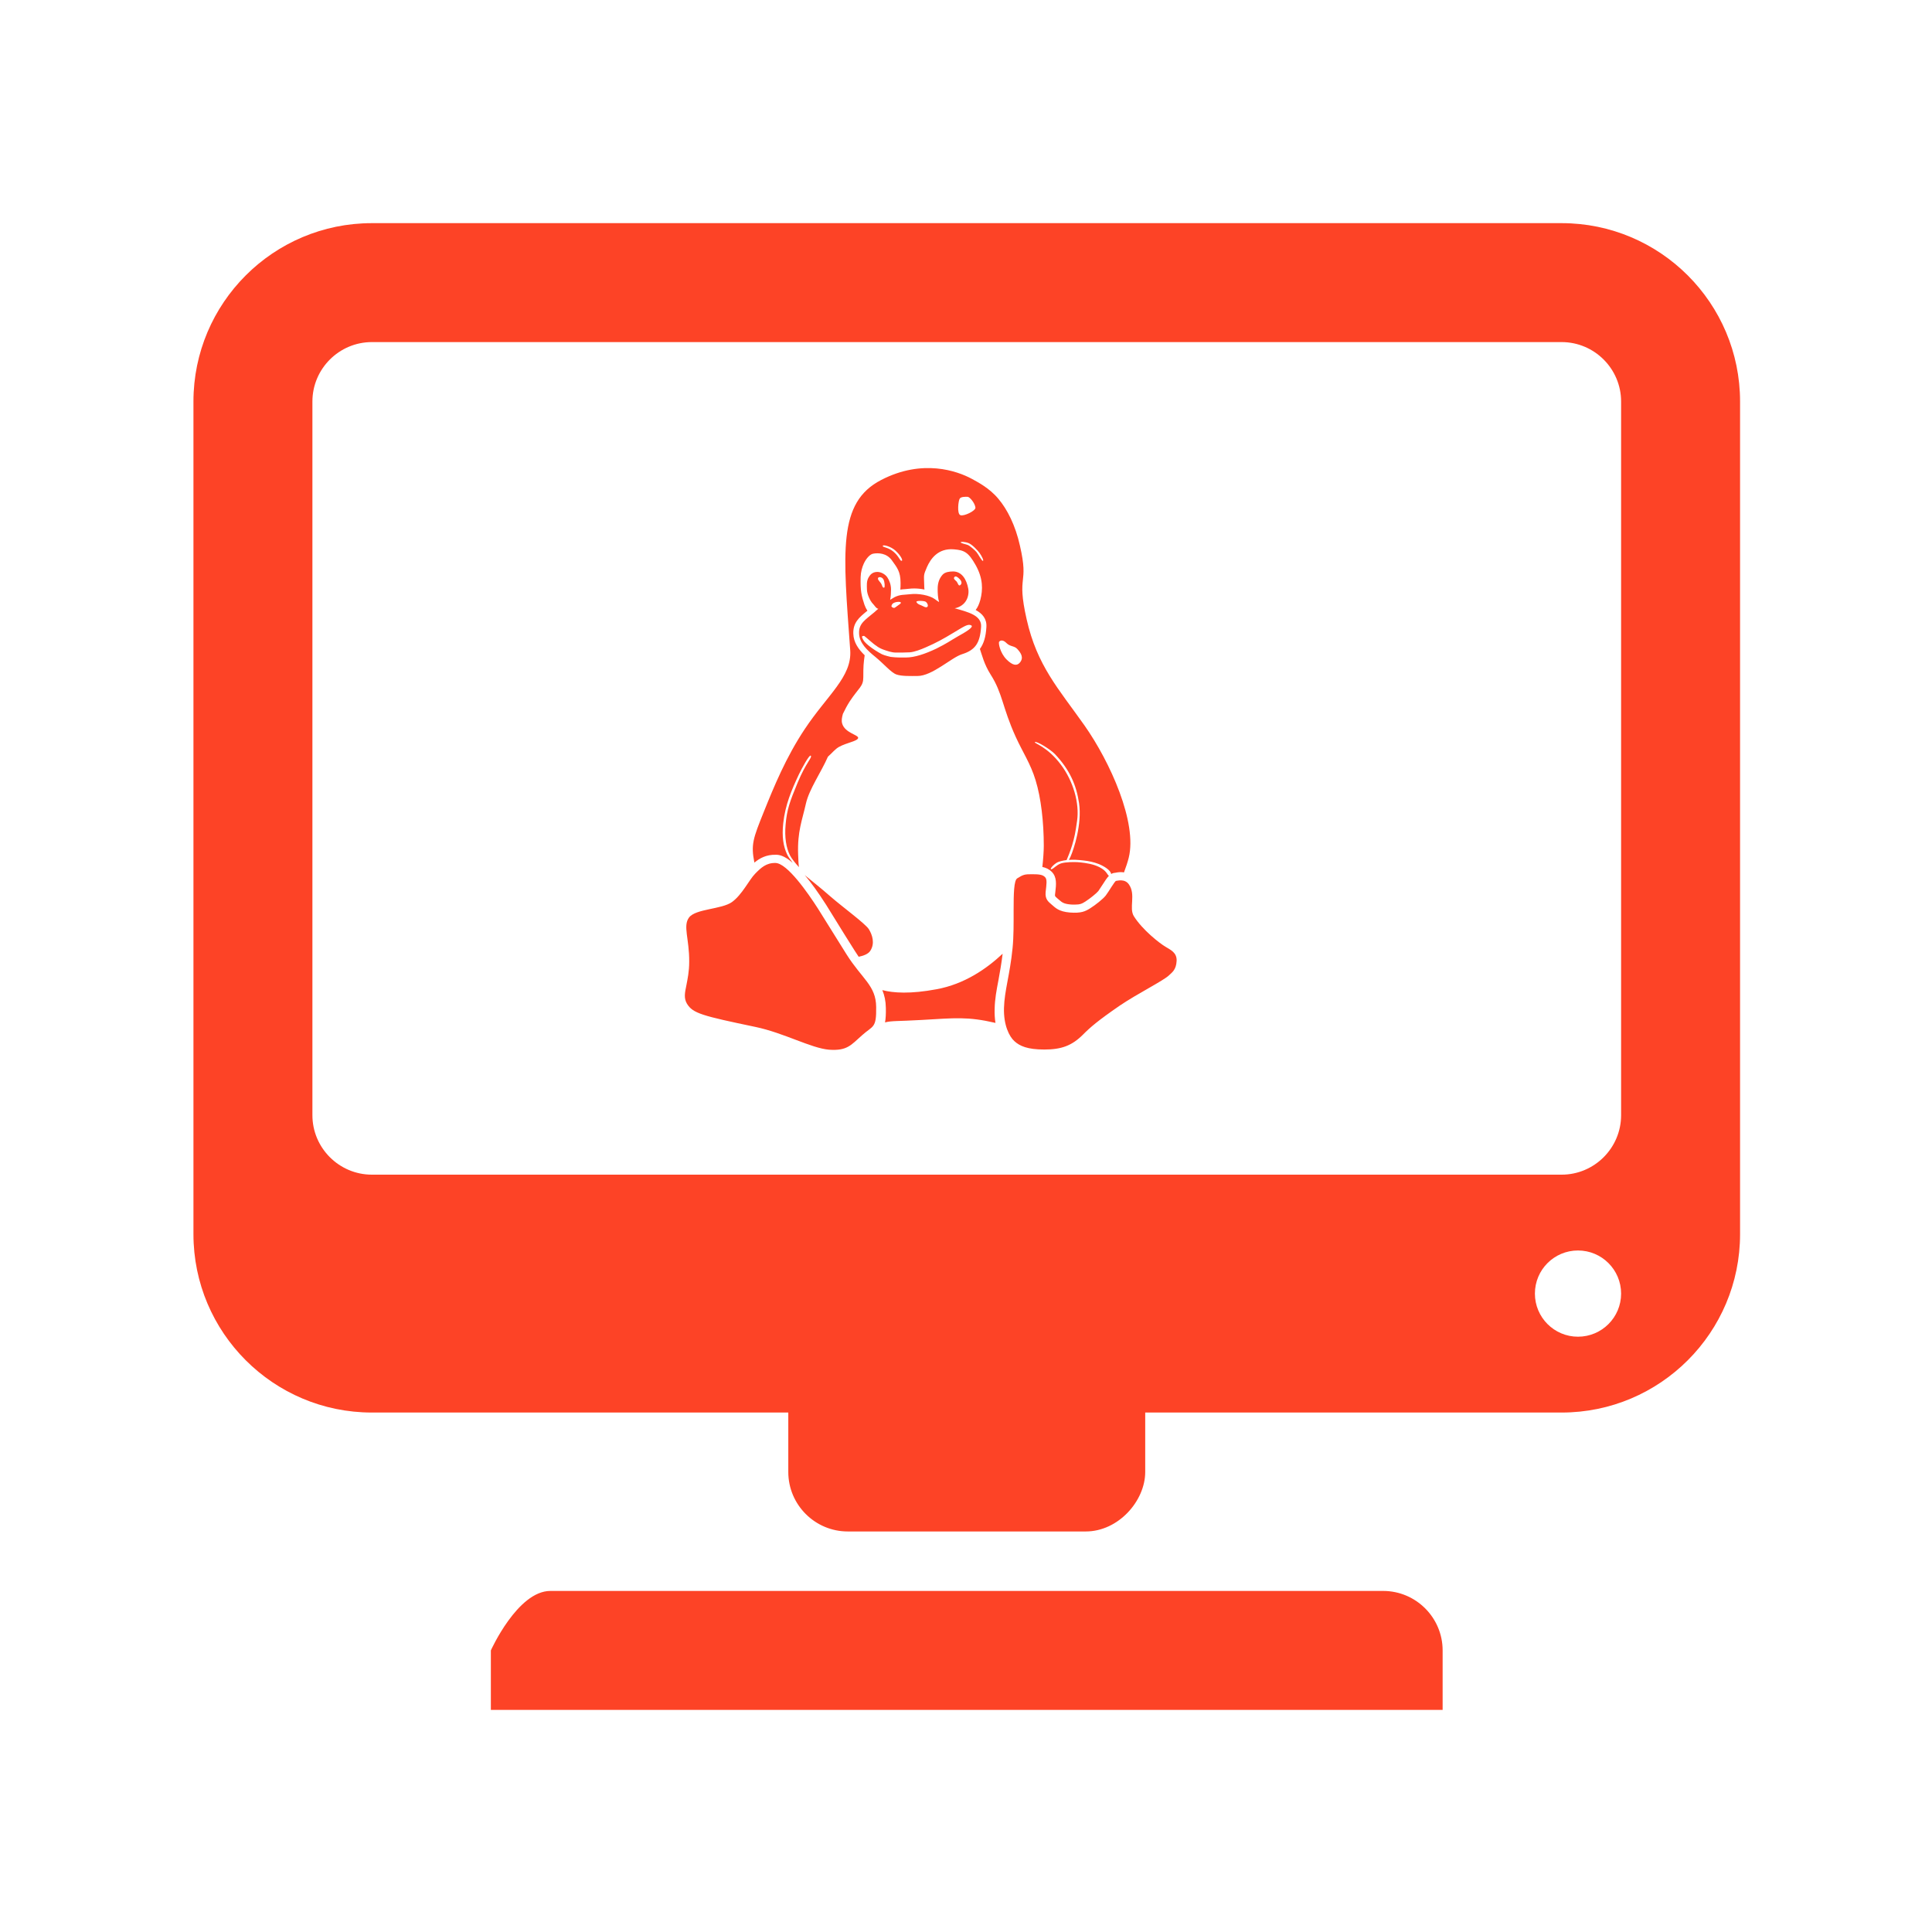 <svg xmlns="http://www.w3.org/2000/svg" xmlns:xlink="http://www.w3.org/1999/xlink" width="384" height="384" viewBox="0 0 384 384" version="1.2">
<defs>
<clipPath id="clip1">
  <path d="M 97 316 L 287 316 L 287 339.852 L 97 339.852 Z M 97 316 "/>
</clipPath>
<clipPath id="clip2">
  <path d="M 38.398 44.352 L 345.898 44.352 L 345.898 305 L 38.398 305 Z M 38.398 44.352 "/>
</clipPath>
</defs>
<g id="surface1">
<path style=" stroke:none;fill-rule:evenodd;fill:rgb(99.219%,26.27%,14.899%);fill-opacity:1;" d="M 186.168 196.617 C 191.711 195.59 196.074 192.562 199.281 189.562 C 199.043 191.57 198.723 193.273 198.453 194.797 C 198.062 196.828 197.73 198.602 197.695 200.508 C 197.66 201.523 197.719 202.457 197.859 203.309 C 192.293 202.02 189.867 202.34 183.117 202.727 C 178.422 203 177.242 202.859 175.906 203.211 C 176.047 202.457 176.094 201.535 176.07 200.328 C 176.047 198.945 175.797 197.812 175.371 196.793 C 177.523 197.363 180.93 197.598 186.168 196.617 Z M 165.109 178.227 C 162.957 176.336 161.551 175.27 160.191 174.137 C 160.098 174.066 160.027 173.992 159.945 173.922 C 161.148 175.352 162.555 177.258 164.211 179.855 C 165.156 181.359 165.785 182.375 166.445 183.461 C 167.25 184.773 168.172 186.262 169.863 188.934 C 170.137 189.371 170.406 189.762 170.668 190.164 C 171.613 189.973 172.523 189.633 172.949 189.027 C 173.965 187.504 173.363 185.789 172.699 184.703 C 172.074 183.641 167.367 180.199 165.109 178.227 Z M 149.941 171.453 C 149.219 167.848 149.691 166.641 151.809 161.371 C 153.832 156.336 156.219 150.52 159.945 144.918 C 164.461 138.121 169.355 134.516 168.988 129.254 C 167.582 109.691 166.422 99.918 175.137 95.402 C 183.402 91.113 190.328 93.664 193.07 95.129 C 194.242 95.77 196.645 96.988 198.43 99.137 C 200.215 101.242 201.82 104.422 202.719 108.453 C 204.578 116.523 201.965 113.867 204.055 123.098 C 206.137 132.328 210.371 136.855 215.523 144.148 C 220.68 151.465 226.07 163.508 224.344 170.484 C 224.133 171.324 223.812 172.316 223.398 173.402 C 223.188 173.355 222.984 173.344 222.762 173.344 C 222.289 173.344 221.887 173.426 221.66 173.473 C 221.352 173.496 221.082 173.566 220.855 173.723 C 220.738 172.93 219.426 172.16 218.398 171.734 C 217.344 171.312 216.176 171.133 216.176 171.133 C 216.176 171.133 214.875 170.934 213.715 170.887 C 213.348 170.875 212.91 170.875 212.449 170.91 C 212.547 170.73 212.641 170.566 212.77 170.281 C 213.445 168.746 215.074 163.805 214.473 159.645 C 213.93 155.98 212.582 152.941 209.66 149.867 C 208.797 148.957 205.902 147.164 205.688 147.516 C 205.535 147.766 208.16 148.367 210.879 152.008 C 213.324 155.27 214.578 159.633 214.082 163.121 C 213.75 165.508 213.562 166.418 213.09 168.012 C 212.723 169.219 212.227 170.414 212 170.945 C 211.211 171.051 210.406 171.215 209.957 171.523 C 209.176 172.031 208.551 172.859 208.988 172.766 C 209.449 172.656 209.934 171.938 210.891 171.605 C 211.848 171.312 213.504 171.324 214.129 171.359 C 214.793 171.395 216.387 171.57 217.5 171.938 C 218.609 172.305 219.508 172.848 219.98 173.555 C 220.137 173.793 220.266 173.969 220.395 174.09 C 219.992 174.504 219.594 175.129 219.047 175.98 C 218.777 176.395 218.434 176.914 218.305 177.102 C 217.973 177.516 216.695 178.566 215.715 179.195 C 215.051 179.609 214.707 179.797 213.598 179.797 C 213.348 179.797 213.078 179.797 212.793 179.773 C 211.434 179.656 211.066 179.336 210.559 178.898 C 210.477 178.828 210.395 178.758 210.324 178.699 L 210.168 178.566 C 209.672 178.129 209.672 178.129 209.695 177.789 L 209.754 177.305 C 209.934 175.777 210.086 174.324 209.047 173.285 C 208.488 172.73 207.863 172.457 207.176 172.316 C 207.344 170.812 207.461 169.125 207.461 168.121 C 207.461 163.414 206.918 158.605 205.828 155.07 C 204.836 151.785 203.242 149.457 201.891 146.477 C 199.184 140.531 199.316 137.859 196.891 134.066 C 195.578 131.973 195.199 130.234 194.762 128.984 C 195.531 127.941 195.945 126.547 196.051 124.656 C 196.172 122.992 195.246 121.949 193.922 121.242 C 194.348 120.684 194.633 120.012 194.848 119.23 C 195.379 117.188 195.402 114.941 193.898 112.281 C 192.469 109.754 191.664 109.352 189.598 109.184 C 186.414 108.914 184.938 111.125 184.242 112.707 C 183.496 114.434 183.648 114.184 183.695 116.359 C 183.695 116.645 183.719 116.926 183.742 117.176 C 183.012 117.02 182.301 116.961 181.699 116.961 C 181.344 116.961 180.988 116.984 180.668 117.02 C 180.398 117.059 180.137 117.082 179.914 117.094 C 179.605 117.117 179.285 117.129 178.945 117.188 C 178.992 116.809 178.992 116.359 178.992 115.84 C 178.992 113.582 178.293 112.812 177.242 111.336 C 176.211 109.93 174.582 109.859 173.562 110.047 C 172.973 110.141 172.215 110.887 171.695 111.996 C 171.352 112.742 171.082 113.699 171.059 114.691 C 170.988 117.375 171.211 118.391 171.812 120.188 C 171.969 120.637 172.168 121.027 172.406 121.395 C 172.336 121.441 172.273 121.488 172.215 121.535 C 170.785 122.719 169.531 123.746 169.602 125.945 C 169.648 127.684 170.645 129.066 171.859 130.234 C 171.637 131.902 171.59 132.293 171.59 134.598 C 171.59 136.465 170.738 136.605 168.871 139.434 C 168.375 140.211 167.938 141.039 167.535 141.879 C 167.332 142.625 167.215 143.203 167.391 143.828 C 167.949 145.707 170.691 146.062 170.562 146.691 C 170.43 147.316 168.266 147.613 166.742 148.461 C 165.949 148.922 165.477 149.574 164.555 150.402 C 163.242 153.426 160.844 156.832 160.191 159.68 C 159.434 163.07 158.477 165.246 158.633 169.785 C 158.68 171.039 158.715 171.82 158.797 172.352 C 158.121 171.605 157.379 170.73 157 169.977 C 156.266 168.52 155.91 166.418 156.148 163.875 C 156.395 160.969 156.965 159.336 158.535 155.566 C 160.227 151.5 161.469 150.59 161.148 150.199 C 160.879 149.895 159.305 152.824 158.762 153.969 C 157.32 157.043 156.078 159.953 155.676 163.617 C 155.379 166.301 155.699 168.215 156.434 169.797 C 156.621 170.211 157.059 170.836 157.566 171.5 C 155.77 169.938 154.73 169.891 154.199 169.891 C 152.293 169.844 150.969 170.59 149.941 171.453 Z M 200.047 131.062 C 201.312 132.328 202.105 132.328 202.637 131.773 C 203.629 130.707 202.828 129.703 202.223 129.02 C 201.621 128.332 200.816 128.559 200.094 127.859 C 199.398 127.152 198.891 127.211 198.594 127.543 C 198.395 127.766 198.758 129.75 200.047 131.062 Z M 192.539 107.957 C 191.832 107.672 190.922 107.637 190.945 107.789 C 190.945 107.98 191.938 108.156 192.34 108.309 C 192.754 108.465 193.711 109.293 194.078 109.715 C 194.445 110.141 195.141 111.547 195.367 111.477 C 195.59 111.418 195.094 110.473 194.727 109.953 C 194.371 109.445 193.262 108.25 192.539 107.957 Z M 190.875 102.387 C 191.559 102.684 193.973 101.512 193.875 100.875 C 193.746 99.941 192.754 98.793 192.34 98.746 C 191.914 98.723 190.992 98.723 190.766 99.09 C 190.484 99.41 190.164 102.117 190.875 102.387 Z M 175.457 108.512 C 175.48 108.832 176.531 108.746 177.621 109.68 C 178.742 110.648 178.848 111.5 179.203 111.465 C 179.547 111.441 179.039 110.379 177.891 109.363 C 176.992 108.582 175.457 108.18 175.457 108.512 Z M 231.699 188.203 C 230.41 187.457 227.027 184.762 225.363 182.102 C 224.344 180.461 225.801 177.836 224.391 175.801 C 223.562 174.574 222.062 175.082 221.828 175.082 C 221.578 175.082 220.301 177.34 219.77 178 C 219.227 178.688 217.758 179.855 216.719 180.508 C 215.68 181.168 214.875 181.535 212.641 181.371 C 210.43 181.18 209.789 180.438 209.094 179.855 C 208.383 179.23 207.688 178.77 207.828 177.293 C 207.992 175.824 208.172 174.785 207.711 174.336 C 207.238 173.852 206.574 173.758 205.133 173.758 C 203.691 173.758 203.406 173.805 202.188 174.574 C 201.516 174.977 201.465 177.68 201.465 180.836 C 201.465 183.355 201.492 186.168 201.254 188.461 C 200.723 193.77 199.645 196.891 199.551 200.316 C 199.445 203.746 200.605 206.051 201.645 206.961 C 202.672 207.895 204.199 208.602 207.555 208.602 C 210.926 208.602 213.031 207.859 215.242 205.648 C 216.672 204.207 218.184 202.883 222.57 199.867 C 226.059 197.504 231.297 194.891 232.348 193.852 C 232.859 193.332 233.781 192.836 233.863 190.969 C 233.934 189.312 232.621 188.781 231.699 188.203 Z M 168.266 189.703 C 165.168 184.785 164.66 183.887 162.605 180.637 C 160.547 177.422 156.469 171.582 154.148 171.523 C 152.293 171.477 151.242 172.48 150.094 173.652 C 148.926 174.82 147.516 177.824 145.484 179.289 C 143.426 180.754 138.281 180.613 136.957 182.352 C 135.684 184.062 137.02 186.547 136.984 191.168 C 136.984 193.129 136.652 194.621 136.426 195.824 C 136.109 197.34 135.895 198.402 136.535 199.488 C 137.703 201.418 139.547 201.891 150.141 204.109 C 155.816 205.293 161.184 208.332 164.777 208.637 C 168.387 208.898 169.141 207.715 171.34 205.766 C 173.516 203.816 174.215 204.441 174.145 200.152 C 174.109 195.871 171.363 194.609 168.266 189.703 Z M 174.012 130.59 C 172.336 129.242 170.797 127.789 170.75 125.898 C 170.668 123.891 171.98 123.215 173.848 121.633 C 174.059 121.43 174.297 121.219 174.57 121.004 C 174.07 120.887 173.918 120.426 173.305 119.789 C 173.055 119.504 172.309 118.203 172.309 117.117 C 172.309 116.43 172.156 115.449 172.746 114.598 C 173.148 113.961 173.672 113.676 174.402 113.676 C 175.09 113.676 175.941 114.125 176.355 114.738 C 176.77 115.355 177.098 116.207 177.098 117.176 C 177.098 117.883 177.051 118.594 176.922 119.219 C 177.23 119.02 177.535 118.84 177.809 118.688 C 178.945 118.133 179.664 118.25 180.848 118.109 C 182.504 117.895 184.762 118.309 185.801 119.078 C 186.098 119.312 186.391 119.492 186.652 119.668 C 186.414 118.902 186.367 117.859 186.367 117.047 C 186.367 115.805 186.723 114.918 187.363 114.207 C 187.848 113.699 188.699 113.582 189.43 113.582 C 191.121 113.582 192.113 115.094 192.457 117.047 C 192.598 117.918 192.387 118.938 191.844 119.645 C 191.348 120.32 190.531 120.77 189.75 120.898 C 192.41 121.645 195.152 122.305 195 124.574 C 194.797 127.766 193.875 129.195 191.227 130.023 C 189.098 130.684 185.305 134.359 182.359 134.359 C 181.059 134.359 179.215 134.434 178.164 134.055 C 177.121 133.688 175.68 131.961 174.012 130.59 Z M 190.141 115.59 C 190.375 115.863 190.508 116.586 190.848 116.301 C 191.203 116.039 191.203 115.613 190.766 115.129 C 190.328 114.645 189.938 114.457 189.75 114.645 C 189.406 114.988 189.738 115.199 190.141 115.59 Z M 182.148 119.656 C 182.395 120.164 183.035 120.238 183.461 120.484 C 183.875 120.711 184.098 120.746 184.254 120.66 C 184.605 120.484 184.336 119.824 183.98 119.598 C 183.648 119.387 182.016 119.34 182.148 119.656 Z M 177.184 120.426 C 177.109 120.625 177.668 121.004 177.938 120.723 C 178.246 120.484 178.625 120.238 178.754 120.141 C 179.32 119.789 179.086 119.527 178.188 119.656 C 177.277 119.848 177.277 120.211 177.184 120.426 Z M 175.02 115.828 C 175.383 116.266 175.359 116.938 175.75 116.785 C 175.906 116.738 175.859 115.613 175.574 115.129 C 175.301 114.668 174.664 114.609 174.535 114.859 C 174.402 115.129 174.664 115.391 175.02 115.828 Z M 172.688 128.344 C 173.48 128.984 174.449 129.598 175.289 130.035 C 175.797 130.285 177.039 130.566 177.039 130.566 C 178.234 130.723 179.344 130.684 180.066 130.684 C 181.77 130.684 183.875 129.977 186.086 128.926 C 188.273 127.836 188.781 127.41 190.316 126.523 C 191.809 125.695 193.688 124.609 193.023 124.289 C 192.375 123.973 191.723 124.434 189.574 125.723 C 187.492 126.984 186.062 127.777 183.98 128.676 C 183.035 129.09 181.758 129.586 180.812 129.656 C 179.902 129.715 178.73 129.703 178.031 129.703 C 177.23 129.703 176.309 129.375 175.445 129.066 C 174.922 128.863 174.414 128.559 174.215 128.379 C 173.48 127.93 172.203 126.691 171.777 126.406 C 171.637 126.371 171.258 126.395 171.34 126.656 C 171.578 127.387 172.062 127.836 172.688 128.344 Z M 172.688 128.344 "/>
<g clip-path="url(#clip1)" clip-rule="nonzero">
<path style=" stroke:none;fill-rule:nonzero;fill:rgb(99.219%,26.27%,14.899%);fill-opacity:1;" d="M 286.734 339.852 L 97.562 339.852 L 97.562 328.031 C 97.562 328.031 102.871 316.211 109.387 316.211 L 274.914 316.211 C 281.426 316.211 286.734 321.52 286.734 328.031 Z M 286.734 339.852 "/>
</g>
<g clip-path="url(#clip2)" clip-rule="nonzero">
<path style=" stroke:none;fill-rule:nonzero;fill:rgb(99.219%,26.27%,14.899%);fill-opacity:1;" d="M 310.383 44.352 L 73.918 44.352 C 54.336 44.352 38.449 60.238 38.449 79.812 L 38.449 245.293 C 38.449 264.867 54.336 280.754 73.918 280.754 L 156.68 280.754 L 156.68 292.57 C 156.68 299.086 161.988 304.391 168.504 304.391 L 215.797 304.391 C 222.312 304.391 227.621 298.293 227.621 292.57 C 227.621 290.102 227.621 285.352 227.621 280.754 L 310.383 280.754 C 329.961 280.754 345.852 264.867 345.852 245.293 L 345.852 79.812 C 345.852 60.238 329.961 44.352 310.383 44.352 Z M 62.094 221.652 L 62.094 79.812 C 62.094 73.301 67.402 67.992 73.918 67.992 L 310.383 67.992 C 316.898 67.992 322.207 73.301 322.207 79.812 L 322.207 221.652 C 322.207 228.164 316.898 233.473 310.383 233.473 L 73.918 233.473 C 67.402 233.473 62.094 228.164 62.094 221.652 Z M 313.633 265.68 C 308.918 265.68 305.074 261.852 305.074 257.113 C 305.074 252.371 308.906 248.543 313.633 248.543 C 318.375 248.543 322.207 252.383 322.207 257.113 C 322.207 261.84 318.375 265.68 313.633 265.68 Z M 313.633 265.68 "/>
</g>
</g>
</svg>